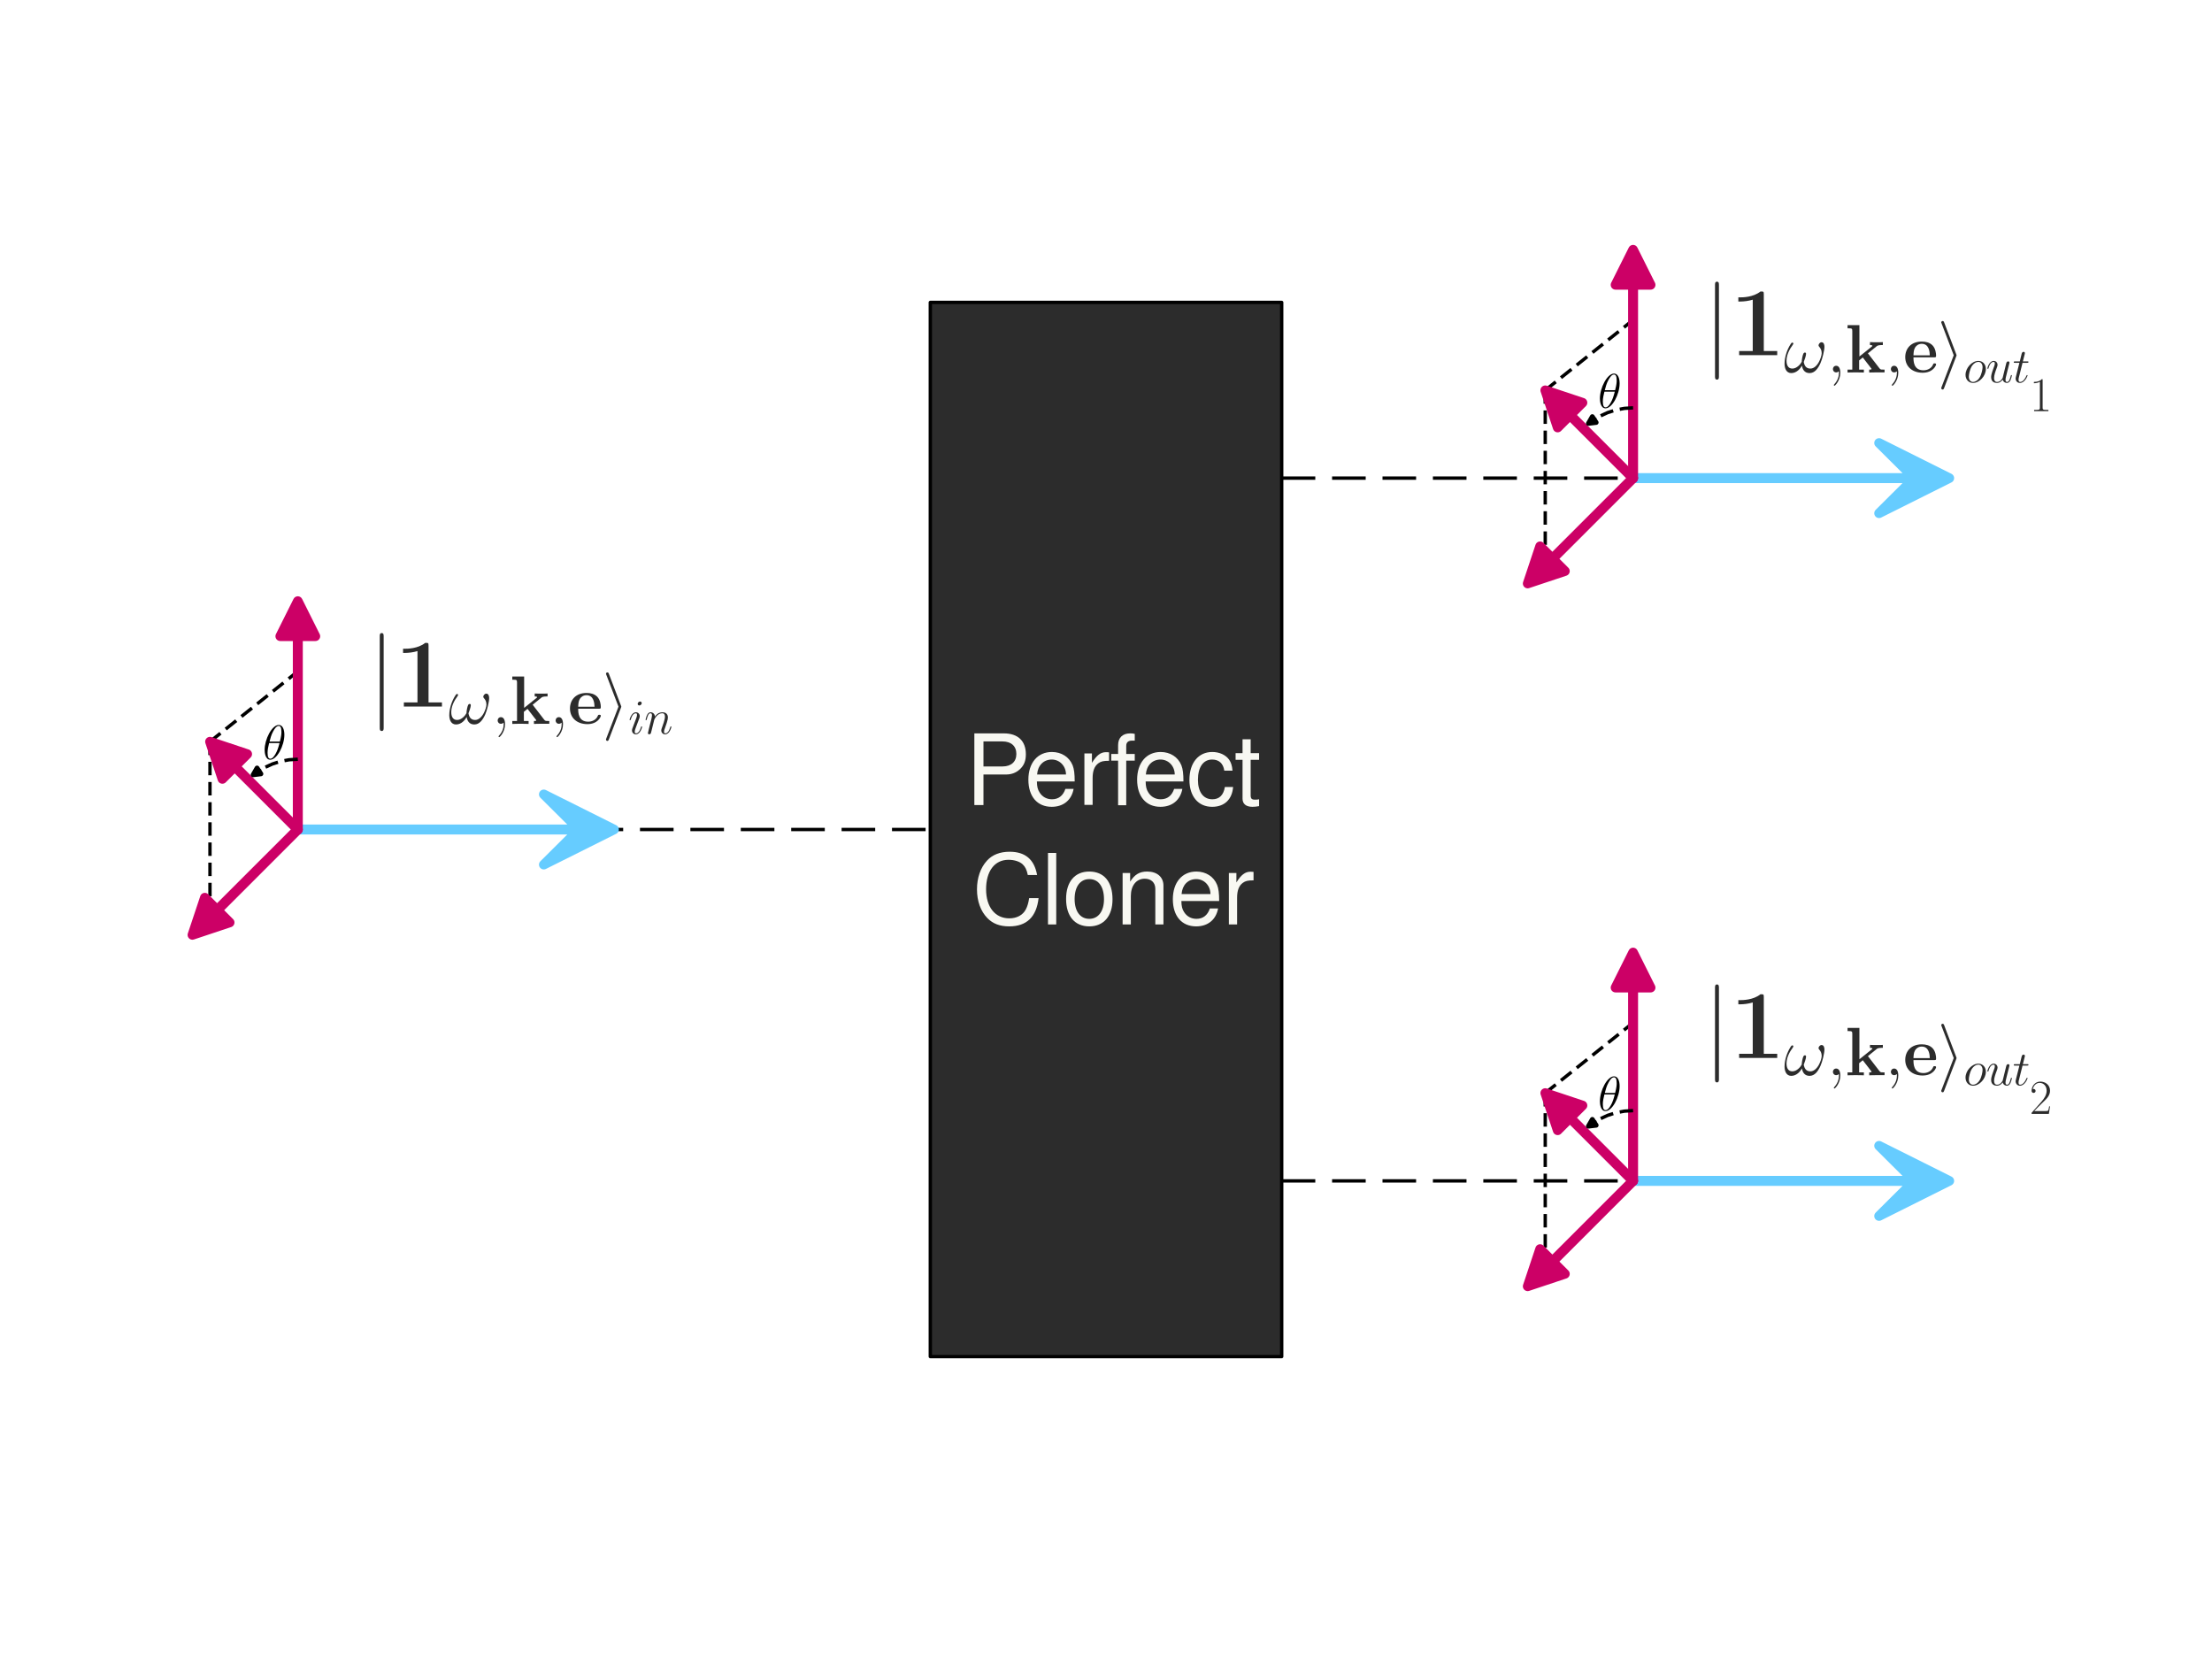 <?xml version="1.0" encoding="utf-8" standalone="no"?>
<!DOCTYPE svg PUBLIC "-//W3C//DTD SVG 1.1//EN"
  "http://www.w3.org/Graphics/SVG/1.1/DTD/svg11.dtd">
<svg xmlns:xlink="http://www.w3.org/1999/xlink" width="460.8pt" height="345.6pt" viewBox="0 0 460.8 345.6" xmlns="http://www.w3.org/2000/svg" version="1.1">
 <defs>
  <style type="text/css">*{stroke-linejoin: round; stroke-linecap: butt}</style>
 </defs>
 <g id="figure_1">
  <g id="patch_1">
   <path d="M 0 345.6 
L 460.8 345.6 
L 460.8 0 
L 0 0 
z
" style="fill: #ffffff"/>
  </g>
  <g id="axes_1">
   <g id="patch_2">
    <path d="M 193.8 282.6 
L 267 282.6 
L 267 63 
L 193.8 63 
z
" clip-path="url(#p972bd456ab)" style="fill: #2c2c2c; stroke: #000000; stroke-width: 0.7; stroke-linejoin: miter"/>
   </g>
   <g id="line2d_1">
    <path d="M 43.74 154.5 
L 62.04 139.86 
" clip-path="url(#p972bd456ab)" style="fill: none; stroke-dasharray: 2.8,1.4; stroke-dashoffset: 0; stroke: #000000; stroke-width: 0.7"/>
   </g>
   <g id="line2d_2">
    <path d="M 43.74 154.5 
L 43.74 187.44 
" clip-path="url(#p972bd456ab)" style="fill: none; stroke-dasharray: 2.8,1.4; stroke-dashoffset: 0; stroke: #000000; stroke-width: 0.7"/>
   </g>
   <g id="line2d_3">
    <path d="M 321.9 81.3 
L 340.2 66.66 
" clip-path="url(#p972bd456ab)" style="fill: none; stroke-dasharray: 2.8,1.4; stroke-dashoffset: 0; stroke: #000000; stroke-width: 0.7"/>
   </g>
   <g id="line2d_4">
    <path d="M 321.9 81.3 
L 321.9 114.24 
" clip-path="url(#p972bd456ab)" style="fill: none; stroke-dasharray: 2.8,1.4; stroke-dashoffset: 0; stroke: #000000; stroke-width: 0.7"/>
   </g>
   <g id="line2d_5">
    <path d="M 321.9 227.7 
L 340.2 213.06 
" clip-path="url(#p972bd456ab)" style="fill: none; stroke-dasharray: 2.8,1.4; stroke-dashoffset: 0; stroke: #000000; stroke-width: 0.7"/>
   </g>
   <g id="line2d_6">
    <path d="M 321.9 227.7 
L 321.9 260.64 
" clip-path="url(#p972bd456ab)" style="fill: none; stroke-dasharray: 2.8,1.4; stroke-dashoffset: 0; stroke: #000000; stroke-width: 0.7"/>
   </g>
   <g id="line2d_7">
    <path d="M 91.32 172.8 
L 193.8 172.8 
" clip-path="url(#p972bd456ab)" style="fill: none; stroke-dasharray: 7,3.5; stroke-dashoffset: 0; stroke: #000000; stroke-width: 0.7"/>
   </g>
   <g id="line2d_8">
    <path d="M 267 246 
L 340.2 246 
" clip-path="url(#p972bd456ab)" style="fill: none; stroke-dasharray: 7,3.5; stroke-dashoffset: 0; stroke: #000000; stroke-width: 0.7"/>
   </g>
   <g id="line2d_9">
    <path d="M 267 99.6 
L 340.2 99.6 
" clip-path="url(#p972bd456ab)" style="fill: none; stroke-dasharray: 7,3.5; stroke-dashoffset: 0; stroke: #000000; stroke-width: 0.7"/>
   </g>
   <g id="text_1">
    <!-- $\begin{array}{c}\text{Perfect}\\ \text{Cloner}\end{array}$ -->
    <g style="fill: #f8f8f2" transform="translate(201.12 180.12) scale(0.2 -0.2)">
     <defs>
      <path id="NimbusSanL-Regu-50" d="M 1178 1984 
L 2643 1984 
C 3008 1984 3296 2093 3546 2316 
C 3827 2573 3949 2873 3949 3303 
C 3949 4179 3430 4672 2509 4672 
L 582 4672 
L 582 -14 
L 1178 -14 
L 1178 1984 
z
M 1178 2510 
L 1178 4146 
L 2419 4146 
C 2989 4146 3328 3839 3328 3327 
C 3328 2816 2989 2510 2419 2510 
L 1178 2510 
z
" transform="scale(0.016)"/>
      <path id="NimbusSanL-Regu-65" d="M 3283 1529 
C 3283 2034 3245 2338 3149 2584 
C 2931 3127 2419 3456 1792 3456 
C 858 3456 256 2742 256 1645 
C 256 547 838 -128 1779 -128 
C 2547 -128 3078 310 3213 1044 
L 2675 1044 
C 2528 598 2227 365 1798 365 
C 1459 365 1171 520 992 805 
C 864 998 819 1193 813 1529 
L 3283 1529 
z
M 826 1984 
C 870 2577 1248 2962 1786 2962 
C 2310 2962 2714 2530 2714 1984 
C 2714 1984 2714 1984 2707 1984 
L 826 1984 
z
" transform="scale(0.016)"/>
      <path id="NimbusSanL-Regu-72" d="M 442 3359 
L 442 0 
L 979 0 
L 979 1741 
C 979 2221 1101 2535 1357 2720 
C 1523 2842 1683 2880 2054 2880 
L 2054 3432 
C 1965 3444 1920 3444 1850 3444 
C 1504 3444 1242 3240 934 2746 
L 934 3359 
L 442 3359 
z
" transform="scale(0.016)"/>
      <path id="NimbusSanL-Regu-66" d="M 1651 3328 
L 1094 3328 
L 1094 3856 
C 1094 4082 1222 4198 1466 4198 
C 1510 4198 1530 4198 1651 4198 
L 1651 4640 
C 1530 4666 1459 4672 1350 4672 
C 858 4672 563 4388 563 3903 
L 563 3328 
L 115 3328 
L 115 2892 
L 563 2892 
L 563 -26 
L 1094 -26 
L 1094 2892 
L 1651 2892 
L 1651 3328 
z
" transform="scale(0.016)"/>
      <path id="NimbusSanL-Regu-63" d="M 3014 2236 
C 2989 2562 2918 2773 2790 2958 
C 2560 3271 2157 3456 1690 3456 
C 787 3456 198 2742 198 1632 
C 198 554 774 -128 1683 -128 
C 2483 -128 2989 350 3053 1167 
L 2515 1167 
C 2426 632 2150 365 1696 365 
C 1107 365 755 843 755 1632 
C 755 2466 1101 2962 1683 2962 
C 2131 2962 2413 2701 2477 2236 
L 3014 2236 
z
" transform="scale(0.016)"/>
      <path id="NimbusSanL-Regu-74" d="M 1626 3380 
L 1075 3380 
L 1075 4288 
L 544 4288 
L 544 3380 
L 90 3380 
L 90 2944 
L 544 2944 
L 544 404 
C 544 64 774 -128 1190 -128 
C 1318 -128 1446 -116 1626 -83 
L 1626 366 
C 1555 346 1472 340 1370 340 
C 1139 340 1075 404 1075 641 
L 1075 2944 
L 1626 2944 
L 1626 3380 
z
" transform="scale(0.016)"/>
      <path id="NimbusSanL-Regu-43" d="M 4237 3229 
C 4051 4252 3462 4750 2438 4750 
C 1811 4750 1306 4552 960 4168 
C 538 3709 307 3045 307 2291 
C 307 1525 544 868 986 414 
C 1344 44 1805 -128 2413 -128 
C 3552 -128 4192 485 4333 1717 
L 3718 1717 
C 3667 1399 3603 1182 3507 997 
C 3315 614 2918 397 2419 397 
C 1491 397 902 1137 902 2298 
C 902 3491 1466 4224 2368 4224 
C 2746 4224 3098 4110 3290 3930 
C 3462 3771 3558 3573 3629 3229 
L 4237 3229 
z
" transform="scale(0.016)"/>
      <path id="NimbusSanL-Regu-6c" d="M 973 4672 
L 435 4672 
L 435 -2 
L 973 -2 
L 973 4672 
z
" transform="scale(0.016)"/>
      <path id="NimbusSanL-Regu-6f" d="M 1741 3456 
C 800 3456 230 2786 230 1663 
C 230 541 794 -128 1747 -128 
C 2688 -128 3264 541 3264 1638 
C 3264 2792 2707 3456 1741 3456 
z
M 1747 2962 
C 2349 2962 2707 2472 2707 1645 
C 2707 861 2336 365 1747 365 
C 1152 365 787 855 787 1663 
C 787 2466 1152 2962 1747 2962 
z
" transform="scale(0.016)"/>
      <path id="NimbusSanL-Regu-6e" d="M 448 3359 
L 448 0 
L 986 0 
L 986 1853 
C 986 2539 1344 2988 1894 2988 
C 2317 2988 2586 2731 2586 2327 
L 2586 0 
L 3117 0 
L 3117 2539 
C 3117 3097 2701 3456 2054 3456 
C 1555 3456 1235 3263 941 2796 
L 941 3359 
L 448 3359 
z
" transform="scale(0.016)"/>
     </defs>
     <use xlink:href="#NimbusSanL-Regu-50" transform="translate(0 62.267) scale(0.996)"/>
     <use xlink:href="#NimbusSanL-Regu-65" transform="translate(61.469 62.267) scale(0.996)"/>
     <use xlink:href="#NimbusSanL-Regu-72" transform="translate(116.86 62.267) scale(0.996)"/>
     <use xlink:href="#NimbusSanL-Regu-66" transform="translate(150.036 62.267) scale(0.996)"/>
     <use xlink:href="#NimbusSanL-Regu-65" transform="translate(174.743 62.267) scale(0.996)"/>
     <use xlink:href="#NimbusSanL-Regu-63" transform="translate(230.134 62.267) scale(0.996)"/>
     <use xlink:href="#NimbusSanL-Regu-74" transform="translate(279.948 62.267) scale(0.996)"/>
     <use xlink:href="#NimbusSanL-Regu-43" transform="translate(7.123 -62.266) scale(0.996)"/>
     <use xlink:href="#NimbusSanL-Regu-6c" transform="translate(79.053 -62.266) scale(0.996)"/>
     <use xlink:href="#NimbusSanL-Regu-6f" transform="translate(101.17 -62.266) scale(0.996)"/>
     <use xlink:href="#NimbusSanL-Regu-6e" transform="translate(156.561 -62.266) scale(0.996)"/>
     <use xlink:href="#NimbusSanL-Regu-65" transform="translate(211.953 -62.266) scale(0.996)"/>
     <use xlink:href="#NimbusSanL-Regu-72" transform="translate(267.345 -62.266) scale(0.996)"/>
    </g>
   </g>
   <g id="patch_3">
    <path d="M 127.92 172.8 
L 113.28 180.12 
L 120.6 172.837 
L 62.04 172.837 
L 62.04 172.763 
L 120.6 172.763 
L 113.28 165.48 
z
" clip-path="url(#p972bd456ab)" style="fill: #66ccff; stroke: #66ccff; stroke-width: 2; stroke-linejoin: miter"/>
   </g>
   <g id="patch_4">
    <path d="M 62.04 125.22 
L 65.7 132.54 
L 62.077 132.54 
L 62.077 172.8 
L 62.003 172.8 
L 62.003 132.54 
L 58.38 132.54 
z
" clip-path="url(#p972bd456ab)" style="fill: #cc0066; stroke: #cc0066; stroke-width: 2; stroke-linejoin: miter"/>
   </g>
   <g id="patch_5">
    <path d="M 40.08 194.76 
L 42.668 186.996 
L 45.23 189.558 
L 62.014 172.774 
L 62.066 172.826 
L 45.282 189.61 
L 47.844 192.172 
z
" clip-path="url(#p972bd456ab)" style="fill: #cc0066; stroke: #cc0066; stroke-width: 2; stroke-linejoin: miter"/>
   </g>
   <g id="patch_6">
    <path d="M 43.74 154.5 
L 51.504 157.088 
L 48.942 159.65 
L 62.066 172.774 
L 62.014 172.826 
L 48.89 159.702 
L 46.328 162.264 
z
" clip-path="url(#p972bd456ab)" style="fill: #cc0066; stroke: #cc0066; stroke-width: 2; stroke-linejoin: miter"/>
   </g>
   <g id="text_2">
    <!-- $| \mathbf 1_{\omega, \mathbf k, \mathbf e \rangle_{in}}$ -->
    <g style="fill: #2c2c2c" transform="translate(76.68 147.18) scale(0.2 -0.2)">
     <defs>
      <path id="CMSY10-6a" d="M 1018 4570 
C 1018 4685 1018 4800 890 4800 
C 762 4800 762 4685 762 4570 
L 762 -1370 
C 762 -1485 762 -1600 890 -1600 
C 1018 -1600 1018 -1485 1018 -1370 
L 1018 4570 
z
" transform="scale(0.016)"/>
      <path id="CMBX12-31" d="M 2214 3975 
C 2214 4160 2202 4160 1997 4160 
C 1523 3776 813 3776 672 3776 
L 550 3776 
L 550 3503 
L 672 3503 
C 896 3503 1235 3541 1491 3624 
L 1491 267 
L 602 267 
L 602 0 
C 870 0 1542 0 1843 0 
C 2144 0 2822 0 3091 0 
L 3091 267 
L 2214 267 
L 2214 3975 
z
" transform="scale(0.016)"/>
      <path id="CMMI12-21" d="M 3802 2395 
C 3802 2580 3750 2816 3526 2816 
C 3398 2816 3251 2657 3251 2529 
C 3251 2472 3277 2434 3328 2376 
C 3424 2268 3546 2096 3546 1797 
C 3546 1567 3405 1204 3302 1007 
C 3123 656 2829 357 2496 357 
C 2093 357 1939 615 1869 975 
C 1939 1143 2086 1560 2086 1728 
C 2086 1798 2061 1856 1978 1856 
C 1933 1856 1882 1831 1850 1779 
C 1760 1638 1677 1129 1683 994 
C 1562 756 1216 357 806 357 
C 378 357 262 733 262 1096 
C 262 1758 678 2338 794 2497 
C 858 2593 902 2657 902 2669 
C 902 2714 877 2784 819 2784 
C 717 2784 685 2701 634 2625 
C 307 2121 77 1414 77 803 
C 77 408 224 -64 704 -64 
C 1235 -64 1568 391 1702 634 
C 1754 275 1946 -64 2413 -64 
C 2899 -64 3206 363 3437 879 
C 3603 1249 3802 2045 3802 2395 
z
" transform="scale(0.016)"/>
      <path id="CMMI12-3b" d="M 1248 -31 
C 1248 343 1126 619 864 619 
C 659 619 557 453 557 313 
C 557 172 653 0 870 0 
C 954 0 1024 26 1082 83 
C 1094 96 1101 96 1107 96 
C 1120 96 1120 5 1120 -27 
C 1120 -240 1082 -659 710 -1080 
C 640 -1157 640 -1170 640 -1183 
C 640 -1216 672 -1248 704 -1248 
C 755 -1248 1248 -771 1248 -31 
z
" transform="scale(0.016)"/>
      <path id="CMBX12-6b" d="M 2125 1780 
L 2931 2434 
C 3008 2498 3078 2556 3520 2556 
L 3520 2829 
C 3354 2816 3226 2816 2989 2816 
C 2822 2816 2464 2816 2317 2829 
L 2317 2556 
C 2394 2556 2547 2537 2547 2485 
C 2547 2459 2509 2434 2496 2421 
L 1331 1485 
L 1331 4416 
L 224 4416 
L 224 4117 
C 621 4117 666 4117 666 3865 
L 666 260 
L 224 260 
L 224 -13 
C 371 0 813 0 986 0 
C 1158 0 1600 0 1747 -13 
L 1747 260 
L 1306 260 
L 1306 1119 
C 1408 1197 1504 1279 1645 1395 
L 2419 395 
C 2464 344 2464 331 2464 325 
C 2464 260 2336 260 2246 260 
L 2246 -13 
C 2400 0 2822 0 2995 0 
C 3322 0 3411 0 3680 0 
L 3680 260 
C 3578 260 3450 260 3379 267 
C 3290 286 3264 305 3194 395 
L 2125 1780 
z
" transform="scale(0.016)"/>
      <path id="CMBX12-65" d="M 2893 1408 
C 3040 1408 3078 1408 3078 1567 
C 3078 1758 3034 2233 2739 2532 
C 2470 2798 2112 2880 1741 2880 
C 742 2880 198 2233 198 1434 
C 198 545 858 -32 1824 -32 
C 2790 -32 3078 640 3078 748 
C 3078 843 2982 843 2944 843 
C 2842 843 2835 824 2797 742 
C 2630 330 2208 197 1901 197 
C 973 197 966 1053 966 1408 
L 2893 1408 
z
M 966 1593 
C 979 1852 986 2100 1120 2328 
C 1242 2531 1466 2670 1741 2670 
C 2426 2670 2483 1909 2490 1593 
L 966 1593 
z
" transform="scale(0.016)"/>
      <path id="CMSY10-69" d="M 1747 1491 
C 1779 1568 1779 1581 1779 1600 
C 1779 1619 1779 1632 1747 1709 
L 627 4653 
C 589 4762 550 4800 480 4800 
C 410 4800 352 4742 352 4672 
C 352 4653 352 4640 384 4570 
L 1517 1600 
L 384 -1357 
C 352 -1427 352 -1440 352 -1472 
C 352 -1542 410 -1600 480 -1600 
C 563 -1600 589 -1536 614 -1472 
L 1747 1491 
z
" transform="scale(0.016)"/>
      <path id="CMMI12-69" d="M 1811 913 
C 1811 945 1786 971 1747 971 
C 1690 971 1683 952 1651 843 
C 1485 262 1222 64 1011 64 
C 934 64 845 83 845 275 
C 845 447 922 639 992 830 
L 1440 2018 
C 1459 2069 1504 2184 1504 2305 
C 1504 2574 1312 2816 998 2816 
C 410 2816 173 1890 173 1839 
C 173 1814 198 1782 243 1782 
C 301 1782 307 1807 333 1896 
C 486 2428 730 2682 979 2682 
C 1037 2682 1146 2682 1146 2478 
C 1146 2312 1062 2101 1011 1961 
L 563 773 
C 525 671 486 568 486 453 
C 486 166 685 -64 992 -64 
C 1581 -64 1811 869 1811 913 
z
M 1760 4013 
C 1760 4109 1683 4224 1542 4224 
C 1395 4224 1229 4083 1229 3917 
C 1229 3758 1363 3707 1440 3707 
C 1613 3707 1760 3873 1760 4013 
z
" transform="scale(0.016)"/>
      <path id="CMMI12-6e" d="M 1318 1871 
C 1331 1910 1491 2229 1728 2433 
C 1894 2586 2112 2689 2362 2689 
C 2618 2689 2707 2497 2707 2242 
C 2707 1878 2445 1150 2317 805 
C 2259 651 2227 568 2227 453 
C 2227 166 2426 -64 2733 -64 
C 3328 -64 3552 875 3552 913 
C 3552 945 3526 971 3488 971 
C 3430 971 3424 952 3392 843 
C 3245 319 3002 64 2752 64 
C 2688 64 2586 64 2586 269 
C 2586 429 2656 621 2694 710 
C 2822 1063 3091 1780 3091 2145 
C 3091 2528 2867 2816 2381 2816 
C 1811 2816 1510 2415 1395 2255 
C 1376 2618 1114 2816 832 2816 
C 627 2816 486 2695 378 2478 
C 262 2248 173 1865 173 1839 
C 173 1814 198 1782 243 1782 
C 294 1782 301 1788 339 1935 
C 442 2325 557 2689 813 2689 
C 960 2689 1011 2586 1011 2395 
C 1011 2254 947 2005 902 1807 
L 723 1118 
C 698 996 627 709 595 594 
C 550 428 480 128 480 96 
C 480 6 550 -64 646 -64 
C 723 -64 813 -26 864 70 
C 877 102 934 326 966 453 
L 1107 1028 
L 1318 1871 
z
" transform="scale(0.016)"/>
     </defs>
     <use xlink:href="#CMSY10-6a" transform="scale(0.996)"/>
     <use xlink:href="#CMBX12-31" transform="translate(27.674 0) scale(0.996)"/>
     <use xlink:href="#CMMI12-21" transform="translate(83.714 -17.988) scale(0.697)"/>
     <use xlink:href="#CMMI12-3b" transform="translate(128.737 -17.988) scale(0.697)"/>
     <use xlink:href="#CMBX12-6b" transform="translate(147.704 -17.988) scale(0.697)"/>
     <use xlink:href="#CMMI12-3b" transform="translate(189.112 -17.988) scale(0.697)"/>
     <use xlink:href="#CMBX12-65" transform="translate(208.079 -17.988) scale(0.697)"/>
     <use xlink:href="#CMSY10-69" transform="translate(243.877 -17.988) scale(0.697)"/>
     <use xlink:href="#CMMI12-69" transform="translate(270.997 -28.449) scale(0.498)"/>
     <use xlink:href="#CMMI12-6e" transform="translate(287.637 -28.449) scale(0.498)"/>
    </g>
   </g>
   <g id="patch_7">
    <path d="M 406.08 99.6 
L 391.44 106.92 
L 398.76 99.637 
L 340.2 99.637 
L 340.2 99.563 
L 398.76 99.563 
L 391.44 92.28 
z
" clip-path="url(#p972bd456ab)" style="fill: #66ccff; stroke: #66ccff; stroke-width: 2; stroke-linejoin: miter"/>
   </g>
   <g id="patch_8">
    <path d="M 340.2 52.02 
L 343.86 59.34 
L 340.237 59.34 
L 340.237 99.6 
L 340.163 99.6 
L 340.163 59.34 
L 336.54 59.34 
z
" clip-path="url(#p972bd456ab)" style="fill: #cc0066; stroke: #cc0066; stroke-width: 2; stroke-linejoin: miter"/>
   </g>
   <g id="patch_9">
    <path d="M 318.24 121.56 
L 320.828 113.796 
L 323.39 116.358 
L 340.174 99.574 
L 340.226 99.626 
L 323.442 116.41 
L 326.004 118.972 
z
" clip-path="url(#p972bd456ab)" style="fill: #cc0066; stroke: #cc0066; stroke-width: 2; stroke-linejoin: miter"/>
   </g>
   <g id="patch_10">
    <path d="M 321.9 81.3 
L 329.664 83.888 
L 327.102 86.45 
L 340.226 99.574 
L 340.174 99.626 
L 327.05 86.502 
L 324.488 89.064 
z
" clip-path="url(#p972bd456ab)" style="fill: #cc0066; stroke: #cc0066; stroke-width: 2; stroke-linejoin: miter"/>
   </g>
   <g id="text_3">
    <!-- $| \mathbf 1_{\omega, \mathbf k, \mathbf e \rangle_{out_{_{_1}}}}$ -->
    <g style="fill: #2c2c2c" transform="translate(354.84 73.98) scale(0.2 -0.2)">
     <defs>
      <path id="CMMI12-6f" d="M 2918 1756 
C 2918 2363 2522 2816 1939 2816 
C 1094 2816 262 1897 262 996 
C 262 390 659 -64 1242 -64 
C 2093 -64 2918 856 2918 1756 
z
M 1248 64 
C 928 64 691 319 691 766 
C 691 1060 845 1712 1024 2031 
C 1312 2523 1670 2689 1933 2689 
C 2246 2689 2490 2433 2490 1986 
C 2490 1731 2355 1047 2112 658 
C 1850 230 1498 64 1248 64 
z
" transform="scale(0.016)"/>
      <path id="CMMI12-75" d="M 2182 370 
C 2266 13 2573 -64 2726 -64 
C 2931 -64 3085 70 3187 287 
C 3296 517 3379 894 3379 913 
C 3379 945 3354 971 3315 971 
C 3258 971 3251 939 3226 843 
C 3110 402 2995 64 2739 64 
C 2547 64 2547 275 2547 358 
C 2547 505 2566 568 2630 837 
C 2675 1009 2720 1181 2758 1360 
L 3021 2401 
C 3066 2561 3066 2574 3066 2593 
C 3066 2689 2989 2753 2893 2753 
C 2707 2753 2662 2593 2624 2433 
C 2560 2184 2214 811 2170 588 
C 2163 588 1914 64 1446 64 
C 1114 64 1050 351 1050 588 
C 1050 952 1229 1462 1395 1890 
C 1472 2095 1504 2178 1504 2305 
C 1504 2580 1306 2816 998 2816 
C 410 2816 173 1890 173 1839 
C 173 1814 198 1782 243 1782 
C 301 1782 307 1807 333 1896 
C 486 2441 736 2682 979 2682 
C 1043 2682 1146 2682 1146 2478 
C 1146 2312 1075 2127 979 1884 
C 698 1124 666 881 666 690 
C 666 38 1158 -64 1421 -64 
C 1830 -64 2054 217 2182 370 
z
" transform="scale(0.016)"/>
      <path id="CMMI12-74" d="M 1286 2566 
L 1875 2566 
C 1997 2566 2061 2566 2061 2681 
C 2061 2752 2022 2752 1894 2752 
L 1331 2752 
L 1568 3692 
C 1594 3781 1594 3794 1594 3840 
C 1594 3943 1510 4000 1427 4000 
C 1376 4000 1229 3981 1178 3775 
L 928 2752 
L 326 2752 
C 198 2752 141 2752 141 2630 
C 141 2566 186 2566 307 2566 
L 877 2566 
L 454 881 
C 403 658 384 594 384 511 
C 384 211 595 -64 954 -64 
C 1600 -64 1946 868 1946 912 
C 1946 951 1920 970 1882 970 
C 1869 970 1843 970 1830 944 
C 1824 938 1818 931 1773 829 
C 1638 511 1344 64 973 64 
C 781 64 768 224 768 364 
C 768 370 768 492 787 568 
L 1286 2566 
z
" transform="scale(0.016)"/>
      <path id="CMR17-31" d="M 1702 4058 
C 1702 4192 1696 4192 1606 4192 
C 1357 3916 979 3827 621 3827 
C 602 3827 570 3827 563 3808 
C 557 3795 557 3782 557 3648 
C 755 3648 1088 3686 1344 3839 
L 1344 461 
C 1344 236 1331 160 781 160 
L 589 160 
L 589 0 
C 896 0 1216 0 1523 0 
C 1830 0 2150 0 2458 0 
L 2458 160 
L 2266 160 
C 1715 160 1702 230 1702 458 
L 1702 4058 
z
" transform="scale(0.016)"/>
     </defs>
     <use xlink:href="#CMSY10-6a" transform="scale(0.996)"/>
     <use xlink:href="#CMBX12-31" transform="translate(27.674 0) scale(0.996)"/>
     <use xlink:href="#CMMI12-21" transform="translate(83.714 -17.988) scale(0.697)"/>
     <use xlink:href="#CMMI12-3b" transform="translate(128.737 -17.988) scale(0.697)"/>
     <use xlink:href="#CMBX12-6b" transform="translate(147.704 -17.988) scale(0.697)"/>
     <use xlink:href="#CMMI12-3b" transform="translate(189.112 -17.988) scale(0.697)"/>
     <use xlink:href="#CMBX12-65" transform="translate(208.079 -17.988) scale(0.697)"/>
     <use xlink:href="#CMSY10-69" transform="translate(243.877 -17.988) scale(0.697)"/>
     <use xlink:href="#CMMI12-6f" transform="translate(270.997 -28.449) scale(0.498)"/>
     <use xlink:href="#CMMI12-75" transform="translate(294.445 -28.449) scale(0.498)"/>
     <use xlink:href="#CMMI12-74" transform="translate(322.205 -28.449) scale(0.498)"/>
     <use xlink:href="#CMR17-31" transform="translate(339.818 -58.345) scale(0.498)"/>
    </g>
   </g>
   <g id="patch_11">
    <path d="M 406.08 246 
L 391.44 253.32 
L 398.76 246.037 
L 340.2 246.037 
L 340.2 245.963 
L 398.76 245.963 
L 391.44 238.68 
z
" clip-path="url(#p972bd456ab)" style="fill: #66ccff; stroke: #66ccff; stroke-width: 2; stroke-linejoin: miter"/>
   </g>
   <g id="patch_12">
    <path d="M 340.2 198.42 
L 343.86 205.74 
L 340.237 205.74 
L 340.237 246 
L 340.163 246 
L 340.163 205.74 
L 336.54 205.74 
z
" clip-path="url(#p972bd456ab)" style="fill: #cc0066; stroke: #cc0066; stroke-width: 2; stroke-linejoin: miter"/>
   </g>
   <g id="patch_13">
    <path d="M 318.24 267.96 
L 320.828 260.196 
L 323.39 262.758 
L 340.174 245.974 
L 340.226 246.026 
L 323.442 262.81 
L 326.004 265.372 
z
" clip-path="url(#p972bd456ab)" style="fill: #cc0066; stroke: #cc0066; stroke-width: 2; stroke-linejoin: miter"/>
   </g>
   <g id="patch_14">
    <path d="M 321.9 227.7 
L 329.664 230.288 
L 327.102 232.85 
L 340.226 245.974 
L 340.174 246.026 
L 327.05 232.902 
L 324.488 235.464 
z
" clip-path="url(#p972bd456ab)" style="fill: #cc0066; stroke: #cc0066; stroke-width: 2; stroke-linejoin: miter"/>
   </g>
   <g id="text_4">
    <!-- $| \mathbf 1_{\omega, \mathbf k, \mathbf e \rangle_{out_{_{_2}}}}$ -->
    <g style="fill: #2c2c2c" transform="translate(354.84 220.38) scale(0.2 -0.2)">
     <defs>
      <path id="CMR17-32" d="M 2669 989 
L 2554 989 
C 2490 536 2438 459 2413 420 
C 2381 369 1920 369 1830 369 
L 602 369 
C 832 619 1280 1072 1824 1597 
C 2214 1967 2669 2402 2669 3035 
C 2669 3790 2067 4224 1395 4224 
C 691 4224 262 3604 262 3030 
C 262 2780 448 2748 525 2748 
C 589 2748 781 2787 781 3010 
C 781 3207 614 3264 525 3264 
C 486 3264 448 3258 422 3245 
C 544 3790 915 4058 1306 4058 
C 1862 4058 2227 3617 2227 3035 
C 2227 2479 1901 2000 1536 1584 
L 262 146 
L 262 0 
L 2515 0 
L 2669 989 
z
" transform="scale(0.016)"/>
     </defs>
     <use xlink:href="#CMSY10-6a" transform="scale(0.996)"/>
     <use xlink:href="#CMBX12-31" transform="translate(27.674 0) scale(0.996)"/>
     <use xlink:href="#CMMI12-21" transform="translate(83.714 -17.988) scale(0.697)"/>
     <use xlink:href="#CMMI12-3b" transform="translate(128.737 -17.988) scale(0.697)"/>
     <use xlink:href="#CMBX12-6b" transform="translate(147.704 -17.988) scale(0.697)"/>
     <use xlink:href="#CMMI12-3b" transform="translate(189.112 -17.988) scale(0.697)"/>
     <use xlink:href="#CMBX12-65" transform="translate(208.079 -17.988) scale(0.697)"/>
     <use xlink:href="#CMSY10-69" transform="translate(243.877 -17.988) scale(0.697)"/>
     <use xlink:href="#CMMI12-6f" transform="translate(270.997 -28.449) scale(0.498)"/>
     <use xlink:href="#CMMI12-75" transform="translate(294.445 -28.449) scale(0.498)"/>
     <use xlink:href="#CMMI12-74" transform="translate(322.205 -28.449) scale(0.498)"/>
     <use xlink:href="#CMR17-32" transform="translate(339.818 -58.345) scale(0.498)"/>
    </g>
   </g>
   <g id="line2d_10">
    <path d="M 62.04 158.16 
L 60.236 158.272 
L 58.459 158.605 
L 56.737 159.154 
L 55.096 159.912 
L 53.951 160.598 
L 53.951 160.598 
" clip-path="url(#p972bd456ab)" style="fill: none; stroke-dasharray: 2.8,1.4; stroke-dashoffset: 0; stroke: #000000; stroke-width: 0.7"/>
   </g>
   <g id="patch_15">
    <path d="M 52.73 161.405 
L 53.547 159.987 
L 53.931 160.567 
L 53.967 160.543 
L 54.007 160.604 
L 53.971 160.628 
L 54.354 161.208 
z
" clip-path="url(#p972bd456ab)" style="stroke: #000000; stroke-linejoin: miter"/>
   </g>
   <g id="text_5">
    <!-- $\theta$ -->
    <g transform="translate(54.72 158.16) scale(0.1 -0.1)">
     <defs>
      <path id="CMMI12-12" d="M 2835 3200 
C 2835 3850 2630 4480 2106 4480 
C 1210 4480 256 2615 256 1216 
C 256 923 320 -64 992 -64 
C 1862 -64 2835 1756 2835 3200 
z
M 896 2304 
C 992 2679 1126 3214 1382 3665 
C 1594 4047 1818 4352 2099 4352 
C 2310 4352 2451 4174 2451 3564 
C 2451 3334 2432 3017 2246 2304 
L 896 2304 
z
M 2202 2113 
C 2042 1490 1907 1088 1677 687 
C 1491 363 1267 64 998 64 
C 800 64 640 217 640 846 
C 640 1260 742 1693 845 2113 
L 2202 2113 
z
" transform="scale(0.016)"/>
     </defs>
     <use xlink:href="#CMMI12-12" transform="scale(0.996)"/>
    </g>
   </g>
   <g id="line2d_11">
    <path d="M 340.2 84.96 
L 338.396 85.072 
L 336.619 85.405 
L 334.897 85.954 
L 333.256 86.712 
L 332.111 87.398 
L 332.111 87.398 
" clip-path="url(#p972bd456ab)" style="fill: none; stroke-dasharray: 2.8,1.4; stroke-dashoffset: 0; stroke: #000000; stroke-width: 0.7"/>
   </g>
   <g id="patch_16">
    <path d="M 330.89 88.205 
L 331.707 86.787 
L 332.091 87.367 
L 332.127 87.343 
L 332.167 87.404 
L 332.131 87.428 
L 332.514 88.008 
z
" clip-path="url(#p972bd456ab)" style="stroke: #000000; stroke-linejoin: miter"/>
   </g>
   <g id="text_6">
    <!-- $\theta$ -->
    <g transform="translate(332.88 84.96) scale(0.1 -0.1)">
     <use xlink:href="#CMMI12-12" transform="scale(0.996)"/>
    </g>
   </g>
   <g id="line2d_12">
    <path d="M 340.2 231.36 
L 338.396 231.472 
L 336.619 231.805 
L 334.897 232.354 
L 333.256 233.112 
L 332.111 233.798 
L 332.111 233.798 
" clip-path="url(#p972bd456ab)" style="fill: none; stroke-dasharray: 2.8,1.4; stroke-dashoffset: 0; stroke: #000000; stroke-width: 0.7"/>
   </g>
   <g id="patch_17">
    <path d="M 330.89 234.605 
L 331.707 233.187 
L 332.091 233.767 
L 332.127 233.743 
L 332.167 233.804 
L 332.131 233.828 
L 332.514 234.408 
z
" clip-path="url(#p972bd456ab)" style="stroke: #000000; stroke-linejoin: miter"/>
   </g>
   <g id="text_7">
    <!-- $\theta$ -->
    <g transform="translate(332.88 231.36) scale(0.1 -0.1)">
     <use xlink:href="#CMMI12-12" transform="scale(0.996)"/>
    </g>
   </g>
  </g>
 </g>
 <defs>
  <clipPath id="p972bd456ab">
   <rect x="10.8" y="26.4" width="439.2" height="292.8"/>
  </clipPath>
 </defs>
</svg>
